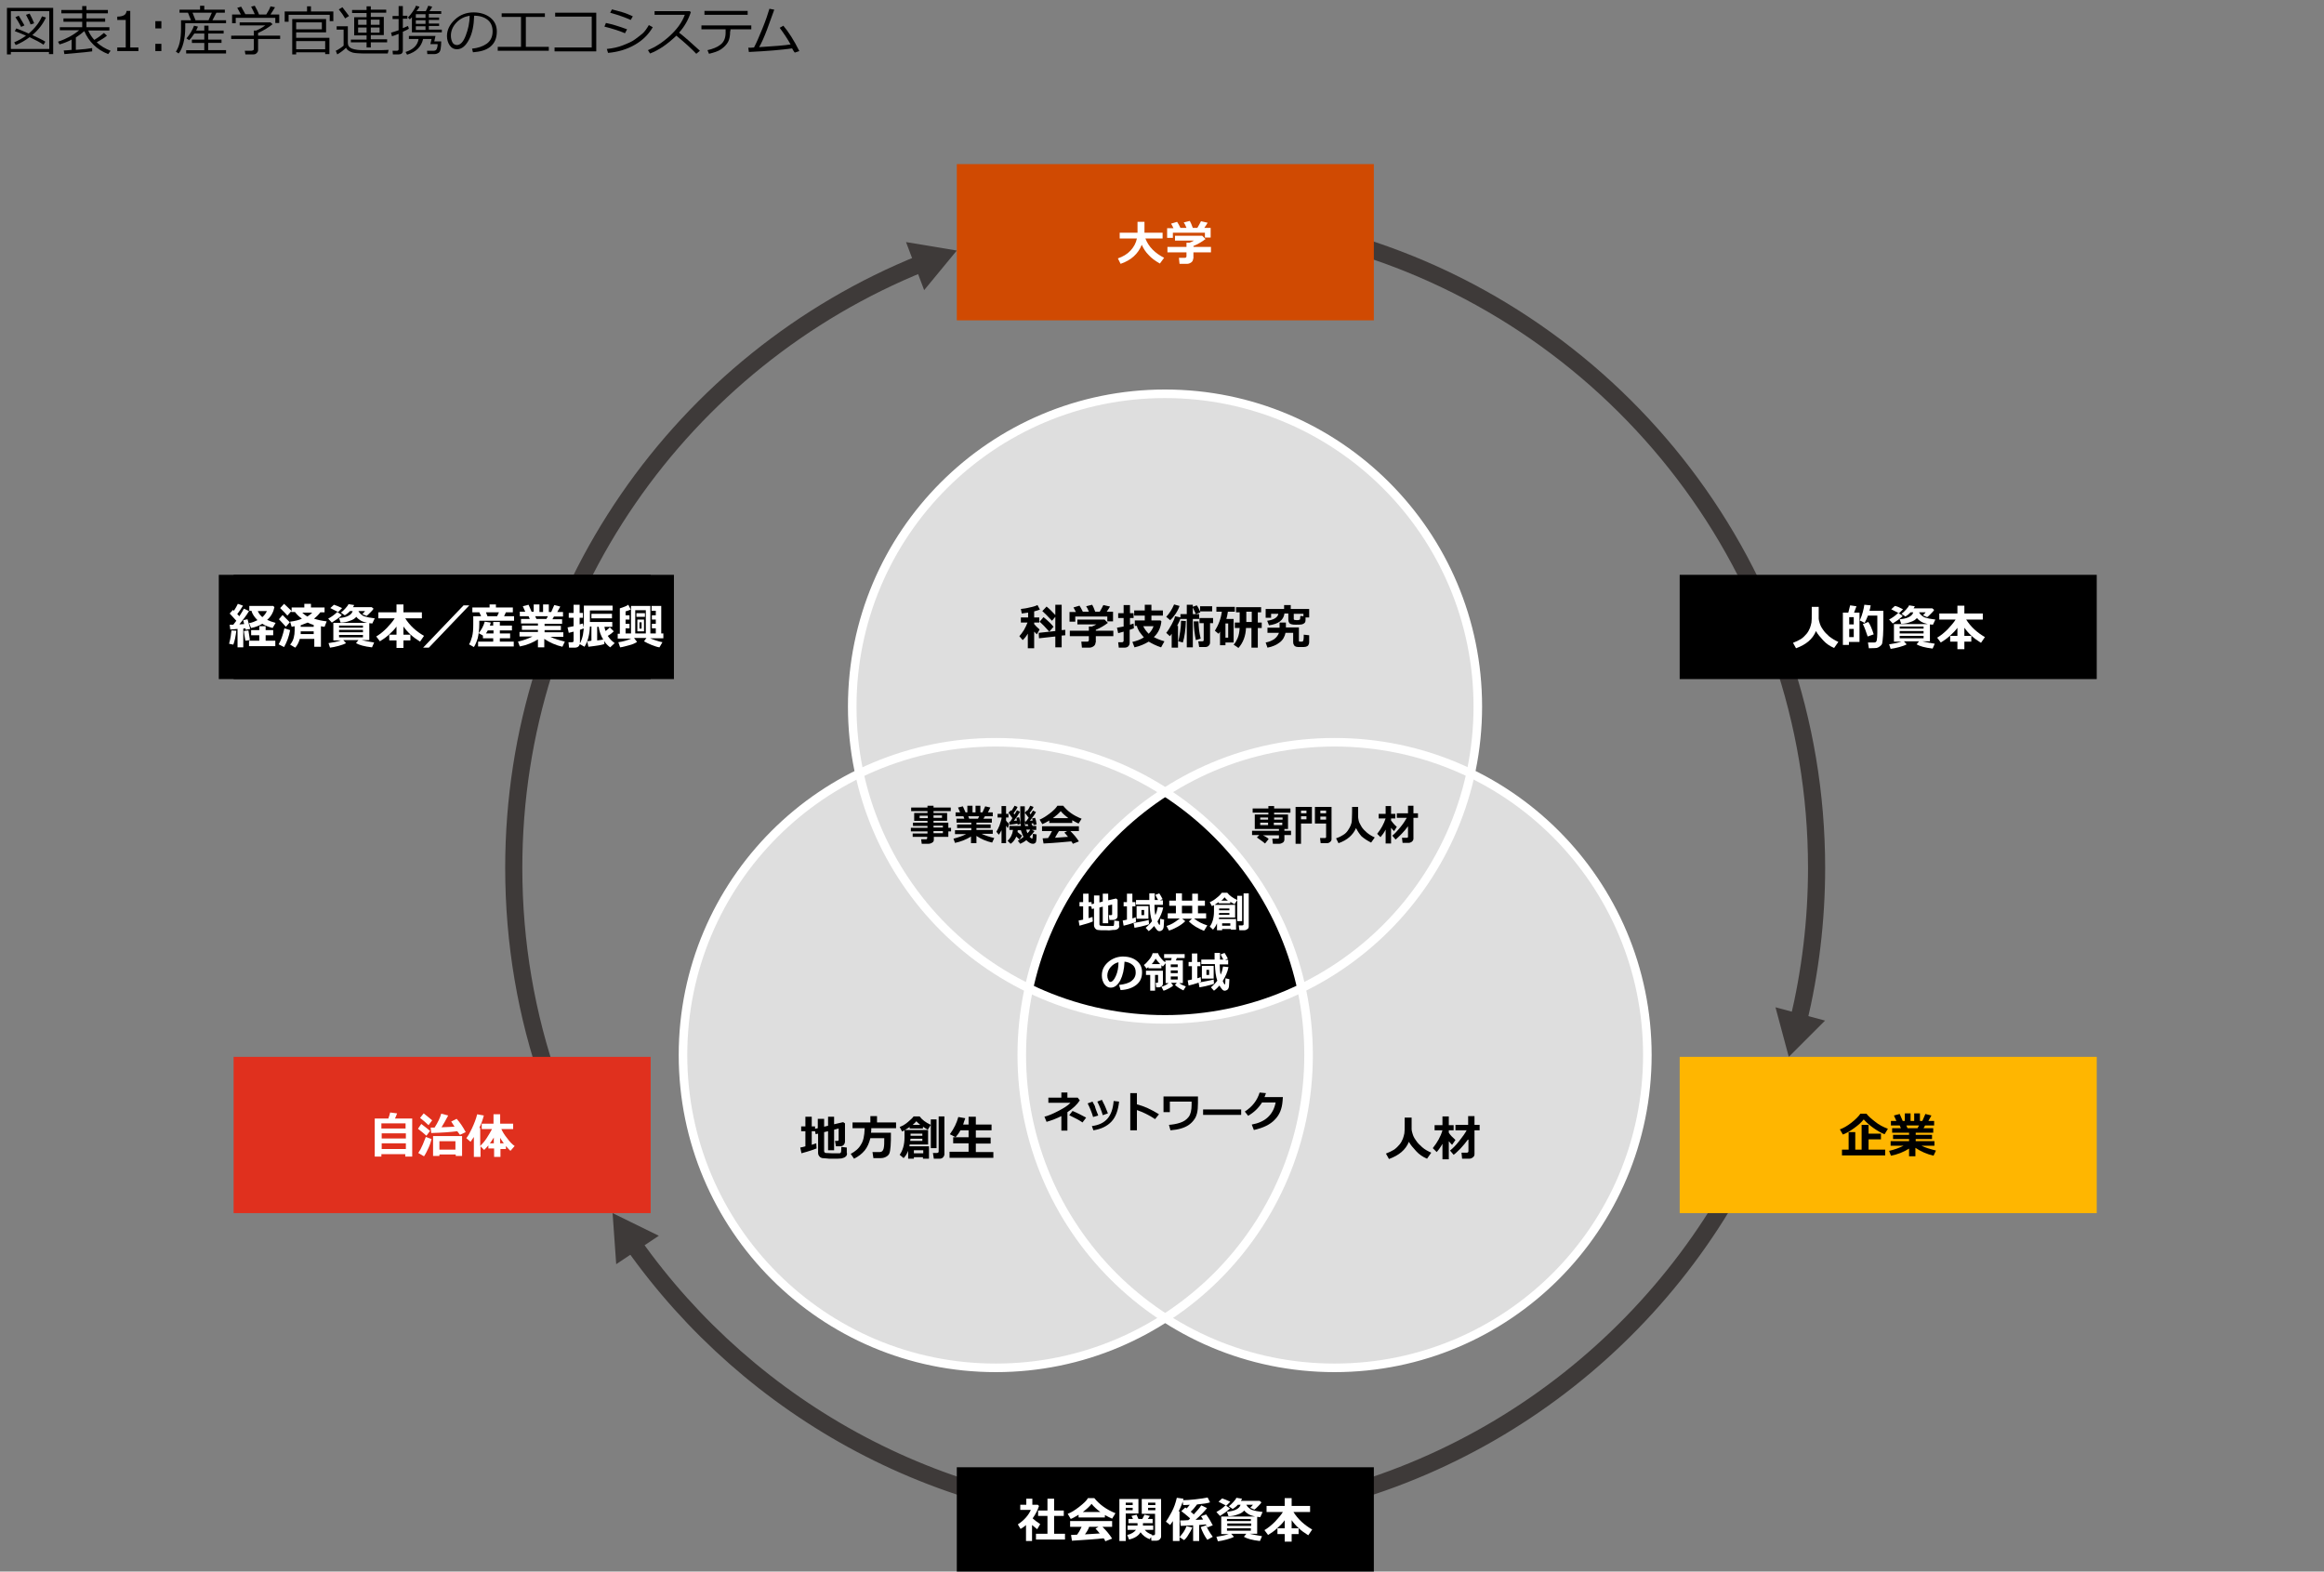 <?xml version="1.0" encoding="utf-8"?>
<!-- Generator: Adobe Illustrator 27.2.0, SVG Export Plug-In . SVG Version: 6.00 Build 0)  -->
<svg version="1.1" xmlns="http://www.w3.org/2000/svg" xmlns:xlink="http://www.w3.org/1999/xlink" x="0px" y="0px"
	 viewBox="0 0 769 520" enable-background="new 0 0 769 520" xml:space="preserve">
<rect x="0" y="0" width="769" height="520" fill="#808080" stroke="none"/>
<g id="下地">
</g>
<g id="レイヤー_4">
</g>
<g id="レイヤー_8">
</g>
<g id="レイヤー_6">
	<g>
		<g>
			<g>
				<path fill="none" stroke="#3E3A39" stroke-width="5.669" stroke-miterlimit="10" d="M305.1,87.1C225.9,119,170,196.5,170,287.2
					c0,24.9,4.2,48.9,12,71.1"/>
				<g>
					<polygon fill="#3E3A39" points="299.8,80.1 316.6,82.9 305.8,96 					"/>
				</g>
			</g>
		</g>
		<g>
			<g>
				<path fill="none" stroke="#3E3A39" stroke-width="5.669" stroke-miterlimit="10" d="M595.1,337.9c3.9-16.3,6-33.3,6-50.7
					c0-98.1-65.5-180.9-155.2-207"/>
				<g>
					<polygon fill="#3E3A39" points="603.9,337.7 591.9,349.7 587.5,333.3 					"/>
				</g>
			</g>
		</g>
		<g>
			<g>
				<path fill="none" stroke="#3E3A39" stroke-width="5.669" stroke-miterlimit="10" d="M209.5,411.6
					c39,55.2,103.3,91.2,176.1,91.2c80.7,0,151-44.3,187.9-109.9"/>
				<g>
					<polygon fill="#3E3A39" points="203.9,418.3 202.7,401.4 218,408.9 					"/>
				</g>
			</g>
		</g>
	</g>
	<rect x="77.3" y="349.7" fill="#E0301E" width="138" height="51.7"/>
	<circle fill="#DEDEDE" cx="329.5" cy="349.1" r="103.5"/>
	<circle fill="#DEDEDE" cx="441.6" cy="349.1" r="103.5"/>
	<circle fill="#DEDEDE" cx="385.5" cy="233.8" r="103.5"/>
	<path d="M340.5,327c13.6,6.6,28.9,10.3,45,10.3c16.1,0,31.4-3.7,45-10.3c-5.9-27.1-22.5-50.2-45-64.8
		C363,276.8,346.4,299.9,340.5,327z"/>
	<g>
		<circle fill="none" stroke="#FFFFFF" stroke-width="2.835" stroke-miterlimit="10" cx="329.5" cy="349.1" r="103.5"/>
		<circle fill="none" stroke="#FFFFFF" stroke-width="2.835" stroke-miterlimit="10" cx="441.6" cy="349.1" r="103.5"/>
		<circle fill="none" stroke="#FFFFFF" stroke-width="2.835" stroke-miterlimit="10" cx="385.5" cy="233.8" r="103.5"/>
	</g>
	<g>
		<rect x="77.3" y="190.2" width="138" height="34.5"/>
	</g>
	<g>
		<rect x="316.6" y="54.3" fill="#D04A02" width="138" height="51.7"/>
	</g>
	<g>
		<rect x="555.8" y="190.2" width="138" height="34.5"/>
	</g>
	<g>
		<rect x="555.8" y="349.7" fill="#FFB600" width="138" height="51.7"/>
	</g>
	<g>
		<rect x="316.6" y="485.5" width="138" height="34.5"/>
	</g>
</g>
<g id="レイヤー_5">
	<rect x="72.4" y="190.2" width="150.6" height="34.5"/>
	<g>
		<rect x="77.3" y="366.9" fill="none" width="138" height="17.2"/>
		<path fill="#FFFFFF" d="M134.2,381.9h-8v0.8H124v-12.6h4.5c0.3-0.8,0.5-1.5,0.6-2l2.3,0.3c-0.2,0.5-0.4,1.1-0.7,1.7h5.7v12.6h-2.3
			V381.9z M134.2,373.4v-1.7h-8v1.7H134.2z M126.3,376.7h8V375h-8V376.7z M126.3,380.2h8v-1.9l-8,0V380.2z"/>
		<path fill="#FFFFFF" d="M142.3,374.2l-1.2,1.6c-0.8-0.7-1.7-1.5-2.8-2.3l1.1-1.6C140.6,372.8,141.6,373.6,142.3,374.2z
			 M142.8,376.9c-0.2,0.8-0.5,1.8-1,2.9c-0.5,1.1-1,2.1-1.5,2.8l-1.9-1.1c0.5-0.7,1-1.6,1.5-2.8c0.5-1.2,0.8-2,1-2.5L142.8,376.9z
			 M143,370.7l-1.2,1.6c-0.8-0.8-1.8-1.6-2.8-2.4l1.2-1.5C141.5,369.4,142.4,370.2,143,370.7z M151.3,374.3
			c-2.2,0.3-5.1,0.5-8.6,0.6l-0.2-1.8c0.4,0,0.8,0,1.3,0c1.1-1.7,1.8-3.2,2.2-4.6l2.3,0.6c-0.8,1.5-1.5,2.8-2.2,3.9
			c1.8-0.1,3.3-0.1,4.3-0.2c-0.4-0.7-0.8-1.2-1.1-1.7l1.8-0.9c1.1,1.2,2.1,2.7,3,4.4l-1.9,0.9L151.3,374.3z M150.7,382h-5.3v0.5
			h-2.1v-6.6h9.6v6.6h-2.1V382z M145.4,380.4h5.3v-2.8h-5.3V380.4z"/>
		<path fill="#FFFFFF" d="M158.9,382.8h-2.1v-6.6c-0.3,0.5-0.7,1-1.1,1.6l-1.4-1.2c0.6-0.7,1.2-1.8,1.9-3.3s1.3-3,1.7-4.6l2.2,0.4
			c-0.4,1.5-0.9,2.9-1.5,4.1h0.3v6c0.7-0.7,1.5-1.6,2.2-2.7s1.3-2.1,1.7-2.9h-3.4v-1.8h3.9v-3.1h2.2v3.1h4.3v1.8h-3.9
			c0.4,0.9,1,1.9,1.9,3c0.8,1.1,1.6,2,2.5,2.6l-1.4,1.6c-0.5-0.5-1-1-1.5-1.6v1h-1.8v2.6h-2.1V380h-1.9v-1c-0.5,0.6-1,1.1-1.4,1.5
			l-1.2-1.2V382.8z M162.1,378.3h1.3v-1.9C163,377.1,162.5,377.7,162.1,378.3z M165.5,378.3h1.2c-0.5-0.6-0.8-1.2-1.2-1.8V378.3z"/>
	</g>
	<g>
		<path d="M16.3,17.2H3.6v0.8H2.3V2.6h15.3v15.3h-1.4V17.2z M3.6,16.2h12.7V3.7H3.6V16.2z M14.4,14.8c-1-0.7-2.5-1.5-4.6-2.5
			c-1.5,1.1-3,2-4.6,2.6L4.7,14c1.4-0.6,2.7-1.3,3.9-2.2c-1.4-0.6-2.6-1.1-3.7-1.5l0.5-0.9c0.9,0.3,2.3,0.9,4.1,1.7
			c2-1.7,3.5-3.6,4.4-5.7l1.3,0.4c-1,2.2-2.5,4.1-4.5,5.8c2.1,1,3.6,1.7,4.3,2.2L14.4,14.8z M7,8.9C6.2,7.4,5.6,6.4,5.1,5.7l1.1-0.5
			c0.3,0.5,1,1.6,1.9,3.2L7,8.9z M10.1,8.1C10,7.6,9.5,6.6,8.6,4.9l1.2-0.4c0.6,1.1,1.1,2.2,1.5,3.2L10.1,8.1z"/>
		<path d="M21.3,17.9l-0.2-1.2c0.6,0,1.5-0.1,2.6-0.2v-3.4c-1.3,0.7-2.6,1.2-4,1.6l-0.5-0.9c2.7-0.9,5.1-2.2,7-3.8h-6.4V9h7.4V7.2
			H21V6.1h6.2V4.4h-6.9V3.3h6.9V2h1.4v1.3h7.1v1.1h-7.1v1.7h6.2v1.1h-6.2V9h7.6v1.1h-7c0.5,1.2,1.2,2.2,2,3.1
			c1.5-0.9,2.5-1.7,3.2-2.3l1,0.9c-0.8,0.7-2,1.4-3.4,2.2c1.3,1.2,2.8,2.1,4.6,2.8l-0.8,1.1c-3.8-1.5-6.4-4.1-7.9-7.6
			c-0.8,0.7-1.7,1.4-2.8,2.1v4.1c2.6-0.2,4.4-0.4,5.4-0.6V17C30.1,17.1,27,17.4,21.3,17.9z"/>
		<path d="M45.8,16.9h-7v-1.2h2.8V6.6h-2.8V5.5c1.1,0,1.8-0.2,2.3-0.5s0.7-0.8,0.8-1.4h1.2v12.1h2.7V16.9z"/>
		<path d="M53.4,9.4h-2V7h2V9.4z M53.4,16.9h-2v-2.4h2V16.9z"/>
		<path d="M61.3,7.6v1.5c0,1.9-0.2,3.6-0.6,5.1s-0.9,2.7-1.6,3.5l-0.9-0.6c1.2-1.8,1.7-4.3,1.7-7.6V6.7h3.3l-1-2.5h-2.8v-1h6.8V1.9
			h1.4v1.3h6.8v1h-2.8l-1.3,2.5h4.5v1H61.3z M61.6,17.7v-1.1h6v-2.4h-4.1v-1.1h4.1v-2h-3.3c-0.6,0.9-1.1,1.6-1.7,2.2l-0.9-0.6
			c1.2-1.4,2-2.8,2.5-4.2l1.3,0.3c-0.2,0.4-0.3,0.8-0.6,1.3h2.7V8.5h1.4v1.6H74v1h-5.1v2h4.4v1.1h-4.4v2.4h5.9v1.1H61.6z M64.7,6.7
			H69l1.1-2.5h-6.4L64.7,6.7z"/>
		<path d="M83.8,18h-2.6L81,16.8h2.2c0.2,0,0.4-0.1,0.6-0.2s0.2-0.3,0.2-0.5v-3.2h-7.5v-1.1H84v-1.7h0.8c0.9-0.4,1.9-0.9,3-1.7h-8.5
			v-1h10.2L90.2,8c-1.2,1-2.8,2-4.8,2.9v0.9h7.3v1.1h-7.3v3.7c0,0.4-0.2,0.7-0.5,1S84.3,18,83.8,18z M79.7,4.8
			c-0.5-1-0.9-1.7-1.2-2.2l1.3-0.4c0.3,0.6,0.8,1.4,1.4,2.5h3.1c-0.2-0.5-0.6-1.3-1.2-2.5l1.2-0.3c0.6,1.1,1.1,2,1.4,2.9h2.4
			c0.7-1.1,1.2-2,1.4-2.7L91,2.4c-0.4,0.7-0.9,1.5-1.5,2.4h2.9v2.8h-1.3V5.9H78v1.8h-1.2V4.8H79.7z"/>
		<path d="M109.1,6.9V4.9H95.5v2.3h-1.3V3.8h7.4V2.1h1.3v1.7h7.4v3.2H109.1z M107.6,17.9v-0.6H98V18h-1.3V6.3h11.2v4.4H98v1.8h11
			v5.4H107.6z M106.5,7.4H98v2.3h8.5V7.4z M107.6,13.6H98v2.7h9.6V13.6z"/>
		<path d="M128.3,17.7l-1.1,0l-3.2,0l-3.8,0c-1,0-1.7-0.1-2.1-0.1s-0.8-0.1-1.4-0.2c-1.2-0.4-1.9-0.9-2.2-1.6
			c-0.8,0.8-1.7,1.5-2.9,2.2l-0.5-1.2c0.3-0.1,0.8-0.4,1.4-0.8s1-0.7,1.2-0.9V9.8h-2.3V8.7h3.7v5.5c0,0.4,0.1,0.8,0.3,1.1
			s0.6,0.6,1.1,0.8s1.1,0.3,1.8,0.4s2.2,0.1,4.5,0.1c2.8,0,4.8,0,5.8-0.1L128.3,17.7z M114.2,6.1c-0.5-0.9-1.2-1.9-2.1-3l1.2-0.7
			c0.5,0.6,1.2,1.6,2.2,2.9L114.2,6.1z M116.1,14.1v-1h5.2v-1.4h-4.1v-6h4.1V4.3h-4.8v-1h4.8V2.1h1.4v1.1h5.1v1h-5.1v1.4h4.3v6h-4.3
			v1.4h5.4v1h-5.4v1.7h-1.4v-1.7H116.1z M118.5,8.2h2.8V6.5h-2.8V8.2z M121.3,9.1h-2.8v1.7h2.8V9.1z M122.7,8.2h2.9V6.5h-2.9V8.2z
			 M125.6,9.1h-2.9v1.7h2.9V9.1z"/>
		<path d="M131.9,18H130l-0.1-1.2h1.4c0.4,0,0.6-0.2,0.6-0.5v-5.1c-0.9,0.4-1.6,0.6-2.2,0.8l-0.3-1.2c0.5-0.1,1.3-0.4,2.5-0.8V6.3
			h-2v-1h2V2h1.4v3.2h1.5v1h-1.5v3.1c0.8-0.3,1.4-0.6,1.7-0.7l0.3,0.9c-0.3,0.2-1,0.6-2,1v6.2C133.3,17.6,132.8,18,131.9,18z
			 M134.7,18.1l-0.5-0.9c2.5-0.8,4-2.2,4.3-4.3h-3.2v-1h8.8l-0.4,1.8h2.3c0,1-0.1,1.8-0.2,2.5s-0.4,1.1-0.7,1.3s-0.8,0.4-1.3,0.4
			s-1.4,0-2.4,0l-0.1-1.1h2.2c0.3,0,0.6-0.1,0.8-0.3s0.3-0.5,0.4-0.9s0.1-0.7,0.1-1h-2.4l0.4-1.7h-2.8
			C139.4,15.5,137.7,17.2,134.7,18.1z M136.3,10.8V5.7c-0.2,0.3-0.5,0.5-0.7,0.7L135,5.8c0.6-0.6,1.1-1.3,1.6-2s0.9-1.4,1-1.9
			l1.2,0.3c-0.2,0.5-0.6,1-1,1.5h3.1c0.4-0.8,0.6-1.3,0.8-1.8l1.3,0.3c-0.1,0.3-0.4,0.8-0.9,1.5h3.9v0.9h-4.1v1.2h3.4v0.8h-3.4v1.2
			h3.4v0.8h-3.4v1.2h4.3v0.9H136.3z M137.6,4.7v1.2h3.2V4.7H137.6z M137.6,6.7v1.2h3.2V6.7H137.6z M137.6,8.7v1.2h3.2V8.7H137.6z"/>
		<path d="M156.5,17.3l-0.3-1.2c1.9-0.2,3.5-0.7,4.8-1.6s2-2.3,2-4.1c0-1.6-0.5-2.9-1.6-3.8s-2.6-1.4-4.5-1.4
			c-0.1,3.2-0.6,5.8-1.7,7.9s-2.4,3.2-4,3.2c-1,0-1.8-0.4-2.4-1.3s-0.9-1.9-0.9-3.1c0-2,0.9-3.8,2.6-5.4s3.8-2.4,6.2-2.4
			c2.2,0,4.1,0.6,5.5,1.7s2.2,2.6,2.2,4.6c0,2.2-0.7,3.9-2.2,5.1S158.8,17.1,156.5,17.3z M155.4,5.2c-1.7,0.3-3.2,1-4.4,2.3
			s-1.8,2.7-1.8,4.3c0,0.9,0.2,1.6,0.5,2.2s0.9,0.9,1.5,0.9c1.1,0,2.1-1,2.9-3.1S155.4,7.6,155.4,5.2z"/>
		<path d="M181.6,16.8h-16.9v-1.3h7.7V5.6H166V4.4h14.3v1.2h-6.3v9.9h7.6V16.8z"/>
		<path d="M197.3,17h-13.8v-1.3h12.3V5.5h-12.1V4.2h13.6V17z"/>
		<path d="M207.5,9.7l-0.7,1.3c-1.8-0.8-4.1-1.5-6.8-2.2l0.5-1.2C202.5,8,204.8,8.7,207.5,9.7z M216,9c-1.4,2.4-3.3,4.3-5.9,5.8
			s-5.5,2.4-8.9,2.7l-0.4-1.3c2-0.2,3.8-0.6,5.3-1.2s2.8-1.1,3.9-1.9s1.9-1.4,2.6-2s1.4-1.6,2.1-2.8L216,9z M209.4,5.4l-0.7,1.2
			c-1.5-0.7-3.7-1.5-6.8-2.4l0.6-1.1c0.8,0.2,1.9,0.5,3.3,0.9S208.3,4.9,209.4,5.4z"/>
		<path d="M231.6,16.8l-1.2,1c-1.6-1.7-3.8-3.7-6.6-6c-2.9,2.8-5.8,4.8-8.7,5.9l-0.7-1.1c2.4-1,4.8-2.5,7.2-4.7s4.1-4.5,5-7h-10V3.7
			h11.6l0.4,0.3c-0.8,2.5-2.1,4.8-3.9,6.8C226.5,12.2,228.8,14.2,231.6,16.8z"/>
		<path d="M241.6,10.3c0,1.5-0.2,2.7-0.7,3.6s-1.3,1.7-2.3,2.4s-2.4,1.1-4,1.5l-0.5-1.2c1.8-0.4,3.3-1,4.4-1.9s1.6-2.2,1.6-3.9V9.7
			h-8V8.4h16.5v1.3h-6.9V10.3z M247.4,4.9h-14.3V3.6h14.3V4.9z"/>
		<path d="M262.1,16c-3.3,0.5-8.1,0.9-14.3,1.2l-0.2-1.4c0.5,0,1.2,0,1.9-0.1c0.8-1.5,1.7-3.6,2.8-6.3s1.8-4.8,2.3-6.5l1.6,0.3
			c-0.7,2-1.5,4.2-2.4,6.6s-1.8,4.4-2.6,5.8c5.1-0.3,8.6-0.6,10.4-0.9c-1-1.8-2.2-3.6-3.6-5.5l1.2-0.7c1.7,2,3.5,4.8,5.3,8.4
			l-1.5,0.5C262.6,17,262.4,16.5,262.1,16z"/>
	</g>
	<g>
		<rect x="331.6" y="199.3" fill="none" width="107.8" height="17.2"/>
		<path d="M340.2,209.5c-0.6,1-1.2,1.8-1.8,2.3l-1.1-1.3c0.4-0.4,0.9-1.1,1.5-2c0.5-0.9,0.9-1.7,1.2-2.5h-2.2v-1.7h2.4v-1.6
			c-0.9,0.1-1.5,0.2-2.1,0.3l-0.3-1.5c0.8-0.1,1.8-0.2,2.9-0.5c1.1-0.2,2-0.5,2.6-0.8l0.8,1.5c-0.5,0.2-1.1,0.4-1.9,0.6v2h1.7v1.7
			h-1.7v0.5c0.4,0.5,1,1.1,1.8,1.8l-0.9,1.6c-0.3-0.3-0.6-0.6-0.9-0.9v5.5h-2.1V209.5z M352.5,210.2l-1.2,0.1v3.9h-2.1v-3.6
			l-5.4,0.6l-0.1-1.8l5.5-0.6v-4.7l-1.1,1.3c-1.6-1.7-2.7-2.8-3.2-3.2l1.4-1.5c0.9,0.7,1.8,1.6,2.9,2.8v-3.4h2.1v8.4l1.2-0.1
			L352.5,210.2z M348.6,207.4l-1.4,1.6c-1.3-1.5-2.4-2.6-3.2-3.3l1.3-1.5C346.9,205.5,348,206.6,348.6,207.4z"/>
		<path d="M357.2,200.4c0.3,0.5,0.7,1.1,1.1,2h2c-0.3-0.8-0.6-1.4-0.9-1.8l2-0.5c0.3,0.5,0.6,1.2,1,2.3h1.5c0.5-0.8,0.9-1.6,1.2-2.2
			l2.2,0.5c-0.2,0.4-0.6,1-1.1,1.7h2.1v3.2h-1.9v-1.6h-10.6v1.7h-1.9v-3.2h2.1c-0.3-0.6-0.6-1.2-0.8-1.5L357.2,200.4z M362.5,212.6
			c0,0.5-0.2,0.9-0.6,1.2c-0.4,0.3-0.9,0.5-1.4,0.5H358l-0.2-2h2c0.1,0,0.2,0,0.3-0.1c0.1-0.1,0.2-0.2,0.2-0.3v-1.4H354v-1.8h6.3
			v-1.4h1c0.5-0.2,1-0.4,1.5-0.7h-6.3V205h9l1.1,1.1c-1.2,0.9-2.5,1.7-4,2.3v0.3h5.8v1.8h-5.8V212.6z"/>
		<path d="M375.2,207.9c-0.3,0.1-0.8,0.3-1.4,0.5v4.3c0,0.5-0.2,0.9-0.5,1.2c-0.3,0.3-0.8,0.4-1.3,0.4h-1.8l-0.2-1.8h1.3
			c0.3,0,0.5-0.2,0.5-0.5v-3c-0.8,0.2-1.3,0.4-1.8,0.5l-0.4-1.8c0.4-0.1,1.2-0.2,2.2-0.4v-2.8h-1.8v-1.6h1.8v-2.7h2.1v2.7h1.2v1.6
			h-1.2v2.2c0.5-0.1,0.9-0.3,1.2-0.4L375.2,207.9z M384.3,205.6c-0.1,0.9-0.3,1.8-0.7,2.7c-0.4,0.9-1,1.8-1.8,2.5
			c0.9,0.5,2.1,1,3.5,1.4l-1.1,2c-1.8-0.6-3.1-1.3-4.1-1.9c-1.3,0.8-2.9,1.5-4.7,1.9l-0.7-1.8c1.4-0.3,2.7-0.8,3.8-1.5
			c-0.5-0.6-1-1.2-1.5-1.9c-0.4-0.7-0.7-1.3-0.8-1.9h-0.7v-1.8l3.3,0v-1.6h-3.5v-1.7h3.5v-1.9h2.2v1.9h3.8v1.7H381v1.6l3,0
			L384.3,205.6z M380.1,209.7c0.8-0.8,1.3-1.6,1.6-2.5l-3.4,0C378.7,208.1,379.3,208.9,380.1,209.7z"/>
		<path d="M389.7,214.3h-2v-4.6c-0.2,0.3-0.4,0.6-0.6,0.8l-1.2-1.1c0.6-0.7,1.2-1.7,1.8-2.8c0.6-1.1,1-2,1.1-2.7l1.9,0.4
			c-0.2,0.8-0.6,1.7-1.2,2.8h0.3V214.3z M390.3,200.5c-0.3,0.9-0.7,1.7-1.3,2.6c-0.6,0.9-1.2,1.6-1.8,2.1l-1.3-1.1
			c1-1.1,1.9-2.4,2.6-4.1L390.3,200.5z M392.4,205.5c-0.1,2.8-0.4,5.2-1,7.1l-1.5-0.4c0.2-0.8,0.4-1.9,0.6-3.2
			c0.2-1.3,0.3-2.5,0.3-3.6L392.4,205.5z M394.7,214.2h-2v-9.4h-2.1v-1.6h2.1v-3.1h2v3.1h2.1v1.6h-2.1V214.2z M397.2,202.6l-1.5,0.6
			c-0.3-0.6-0.6-1.4-1.1-2.4l1.4-0.5C396.4,200.8,396.8,201.6,397.2,202.6z M397.3,211.3l-1.6,0.5c-0.4-2-0.7-4.1-0.7-6.2l1.6,0
			C396.6,207.4,396.8,209.3,397.3,211.3z M400.4,212.6c0,0.5-0.2,0.8-0.5,1.1c-0.3,0.3-0.7,0.4-1.2,0.4h-1.9l-0.3-1.9h1.3
			c0.3,0,0.5-0.1,0.5-0.4v-5.6h-1.4v-1.7h4.5v1.7h-1V212.6z M401.1,202.3h-4v-1.7h4V202.3z"/>
		<path d="M408.2,212.6h-2.7v0.9h-1.8V209c-0.2,0.3-0.3,0.5-0.5,0.7l-1.2-1c1.2-1.9,2-4,2.3-6.3h-1.8v-1.6h6.1v1.6h-2.3
			c-0.1,0.9-0.3,1.7-0.5,2.4h2.4V212.6z M406.4,211v-4.7h-0.9v4.7H406.4z M412.3,207.7c-0.1,2.8-1,5-2.5,6.7l-1.6-1.1
			c0.5-0.5,0.9-1.2,1.3-2.1c0.4-0.9,0.6-2,0.7-3.4h-1.6v-1.8h1.6v-3.4h-1.2v-1.7h8.3v1.7h-1.1v3.4h1.3v1.8h-1.3v6.5h-2.1v-6.5H412.3
			z M412.4,202.4v3.4h1.8v-3.4H412.4z"/>
		<path d="M425.4,209.3c-0.3,1.4-0.9,2.5-2,3.3c-1,0.8-2.4,1.4-4,1.7l-0.6-1.7c1.1-0.2,2-0.6,2.8-1.1c0.8-0.6,1.3-1.3,1.6-2.1h-3.8
			v-1.7h4V206h2.1v1.6h4.3v4.4c0,0.2,0.1,0.3,0.3,0.3h0.8c0.2,0,0.3-0.2,0.4-0.5c0.1-0.4,0.1-1,0.1-1.8l1.8,0.2v2.3
			c0,0.4-0.1,0.7-0.3,1c-0.2,0.3-0.5,0.4-0.8,0.5c-0.3,0.1-0.9,0.1-1.7,0.1c-0.7,0-1.2,0-1.5-0.1c-0.3-0.1-0.5-0.2-0.7-0.5
			s-0.3-0.6-0.3-1v-3.1H425.4z M425,203.1c-0.3,2.1-2,3.4-5.1,3.8l-0.6-1.5c2.2-0.3,3.5-1.1,3.7-2.3h-2.4v1.3h-1.8v-2.9h6.1v-1.3
			h2.2v1.3h6.1v2.8H432v0.9c0,0.4-0.1,0.7-0.3,0.9c-0.2,0.2-0.5,0.4-0.9,0.5c-0.4,0.1-1.1,0.1-2,0.1c-0.5,0-0.9,0-1.3-0.1
			c-0.4-0.1-0.7-0.2-0.9-0.5c-0.2-0.3-0.3-0.6-0.3-1.1v-2H425z M431.3,203.9v-0.8h-3.2v1.7c0,0.2,0.1,0.3,0.2,0.3
			c0.2,0,0.4,0.1,0.7,0.1c0.4,0,0.7,0,0.8-0.1c0.2,0,0.3-0.1,0.3-0.1c0.1-0.1,0.1-0.1,0.1-0.2c0-0.1,0-0.4,0.1-1L431.3,203.9z"/>
	</g>
	<g>
		<rect x="286.4" y="265.1" fill="none" width="86.2" height="17.2"/>
		<path d="M313.9,276.9h-4.9v1c0,0.4-0.2,0.7-0.5,0.9c-0.3,0.2-0.8,0.4-1.3,0.4H305l-0.2-1.5h1.6c0.1,0,0.2,0,0.3-0.1
			c0.1-0.1,0.1-0.2,0.1-0.3v-0.4H302v-1.1h4.9v-0.7h-5.5v-1.2h5.5v-0.6h-4.8v-1.1h4.8v-0.6h-4.4V269h4.4v-0.6h-5.4v-1.2h5.4v-0.6h2
			v0.6h5.7v1.2h-5.7v0.6h4.5v2.6h-4.5v0.6h4.9v1.7h0.9v1.2h-0.9V276.9z M307,269.9h-2.7v0.8h2.7V269.9z M311.7,270.6v-0.8h-2.8v0.8
			H311.7z M312,273.8v-0.6h-3.1v0.6H312z M308.9,275.7h3.1v-0.7h-3.1V275.7z"/>
		<path d="M321.3,276.8c-1.6,1-3.4,1.7-5.3,2.1l-0.5-1.4c1.6-0.4,3-0.9,4.2-1.5h-3.7v-1.3h5.4V274h-4.7v-1.2h4.7v-0.6h-4.9v-1.3h2.6
			l-0.3-0.8h-2.6v-1.3h1.5l-0.7-1.6l1.6-0.4l0.9,2h0.6v-2.2h1.7v2.2h1v-2.2h1.6v2.2h0.7l0.9-2l1.7,0.4l-0.8,1.6h1.6v1.3h-2.6
			l-0.5,0.8h2.8v1.3h-5.1v0.6h4.7v1.2h-4.7v0.6h5.4v1.3h-3.7c1.1,0.5,2.5,1,4.2,1.4l-0.7,1.5c-1.9-0.4-3.7-1.2-5.2-2.2v2.4h-1.8
			V276.8z M320.4,270.1l0.3,0.8h2.9l0.4-0.8H320.4z"/>
		<path d="M331.4,274.7c-0.3,0.5-0.5,1-0.9,1.5l-0.8-1c0.3-0.5,0.7-1.2,1-2s0.5-1.6,0.7-2.3v-0.4h-1.3v-1.2h1.3v-2.6h1.5v2.6h0.8
			v1.2h-0.8v1c0.3,0.5,0.7,0.8,1,1.1l-0.4,1.4c-0.1-0.1-0.4-0.4-0.6-0.8l0,5.8h-1.5V274.7z M336.8,274.5c0,0.3-0.1,0.5-0.1,0.8
			c0.6,0.5,1,0.9,1.5,1.2l-0.8,1.3c-0.4-0.3-0.8-0.7-1.1-1c-0.5,1.1-1.1,1.9-1.9,2.4l-1-1c1-0.9,1.6-2.1,1.8-3.6H334v-1.3h3.8
			c-0.1-0.9-0.2-2.1-0.2-3.6c0-0.3,0-0.5,0-0.8v-2.1h1.5l0,4.6c0,0.6,0,1.2,0.1,1.9h1.1l-0.3-0.6l-0.7,0.1l-0.2-1l0.4,0
			c0.3-0.4,0.6-0.8,0.9-1.2c-0.2-0.3-0.7-0.9-1.3-1.7l0.8-0.8l0.1,0.1c0.4-0.6,0.7-1.1,0.9-1.6l1.1,0.4c-0.2,0.5-0.6,1.2-1.3,2
			c0.1,0.1,0.2,0.2,0.3,0.5c0.3-0.5,0.6-1,0.8-1.3l1,0.5c-0.4,0.8-1.1,1.7-2,2.9c0.2,0,0.5-0.1,0.9-0.1c-0.1-0.3-0.1-0.6-0.2-0.7
			l1-0.2c0.3,0.7,0.4,1.4,0.5,2.2l-1,0.2c0-0.1-0.1-0.3-0.1-0.6c-0.2,0-0.4,0.1-0.6,0.1l0.4,0.8h1.2v1.3l-1.5,0l0.9,0.4
			c-0.4,0.6-1,1.3-1.6,1.9c0.4,0.4,0.7,0.6,0.8,0.6c0.1,0,0.1,0,0.1-0.1c0-0.1,0.1-0.2,0.1-0.5c0-0.3,0.1-0.6,0.1-1l1.2,0.2
			c0,1.5-0.1,2.4-0.3,2.7c-0.2,0.2-0.5,0.4-0.9,0.4c-0.7,0-1.4-0.4-2.2-1.2c-0.6,0.5-1.3,0.9-2,1.2l-0.8-1c0.7-0.4,1.3-0.8,1.9-1.3
			c-0.4-0.6-0.6-1.4-0.9-2.2H336.8z M336.7,272.5c-0.6,0.1-1.5,0.3-2.6,0.4l-0.2-1l0.3,0c0.3-0.3,0.5-0.7,0.8-1.2
			c-0.3-0.4-0.7-1-1.3-1.8l0.8-0.8c0,0.1,0.1,0.1,0.2,0.2c0.4-0.7,0.8-1.2,1-1.7l1,0.4c-0.2,0.6-0.7,1.3-1.3,2.1
			c0.1,0.2,0.2,0.3,0.3,0.4c0.4-0.6,0.6-1,0.8-1.4l1,0.5c-0.4,0.8-1.1,1.8-2,3c0.3,0,0.7-0.1,1-0.1c-0.1-0.3-0.1-0.6-0.2-0.9
			l0.9-0.2c0.3,0.9,0.4,1.6,0.5,2.2l-1,0.3C336.7,272.9,336.7,272.7,336.7,272.5z M340,275.7c0.4-0.4,0.7-0.8,0.9-1.2h-1.3
			C339.7,275,339.8,275.4,340,275.7z"/>
		<path d="M354.8,272.3h-7.6v-0.8c-0.8,0.5-1.6,0.9-2.3,1.2l-0.9-1.5c1-0.4,2.1-1.1,3.3-2s2.1-1.8,2.6-2.6h1.9
			c1.5,1.9,3.5,3.3,6.1,4.3l-1,1.6c-0.6-0.3-1.3-0.6-2.1-1.1V272.3z M354.5,278.4c-2.2,0.2-5.2,0.5-9.2,0.7l-0.3-1.7l1.8-0.1
			c0.5-0.7,0.9-1.5,1.3-2.3h-3.3v-1.6H357v1.6h-2.8c1.2,1.2,2.1,2.3,2.8,3.4l-2,0.8C354.9,278.9,354.7,278.7,354.5,278.4z
			 M348.4,270.7h5.1c-1-0.8-1.9-1.5-2.5-2.3C350.3,269.2,349.5,269.9,348.4,270.7z M349.1,277.2c1.8-0.1,3.2-0.2,4.3-0.3
			c-0.4-0.5-0.8-1-1.2-1.4l0.9-0.5h-2.7C349.9,275.7,349.5,276.5,349.1,277.2z"/>
	</g>
	<g>
		<rect x="342.4" y="295.2" fill="none" width="86.2" height="34.5"/>
		<path fill="#FFFFFF" d="M370.4,306.3c0,0.3-0.1,0.5-0.2,0.7s-0.3,0.4-0.6,0.5c-0.2,0.1-0.5,0.2-0.8,0.2s-0.7,0-1.3,0.1
			s-1.1,0-1.6,0c-0.5,0-1,0-1.6,0c-0.5,0-0.9-0.1-1.1-0.1c-0.2,0-0.4-0.1-0.6-0.3c-0.2-0.1-0.3-0.3-0.4-0.5s-0.2-0.4-0.2-0.7v-5.6
			l-0.7,0.2l-0.2-0.9h-0.9v3.9c0.5-0.1,0.9-0.3,1.3-0.4l0.1,1.5c-0.6,0.3-2.1,0.8-4.4,1.4l-0.3-1.7c0.5-0.1,1-0.2,1.5-0.3v-4.4h-1.2
			v-1.4h1.2v-2.8h1.8v2.8h1v0.7l0.8-0.2v-2.7h1.8v2.3l1.1-0.3v-2.6h1.8v2.2l2.6-0.6l0.5,0.4v5.3c0,0.4-0.1,0.8-0.4,1
			c-0.3,0.3-0.7,0.4-1.2,0.4h-1.1l-0.2-1.6h0.7c0.3,0,0.4-0.1,0.4-0.3v-3.2l-1.3,0.3v5.9h-1.8v-5.5l-1.1,0.3v5.5
			c0,0.3,0.1,0.4,0.4,0.5c0.6,0,1.2,0.1,1.8,0.1c0.4,0,0.8,0,1.3,0l0.9,0c0.1,0,0.2,0,0.3-0.1c0.1-0.1,0.1-0.1,0.1-0.3
			c0-0.1,0.1-0.6,0.1-1.4l1.6,0.2V306.3z"/>
		<path fill="#FFFFFF" d="M375.9,305c-0.6,0.3-2,0.8-4.1,1.3l-0.3-1.7c0.5-0.1,0.9-0.2,1.4-0.3v-4.4h-1.1v-1.4h1.1v-2.8h1.8v2.8h1
			v1.4h-1v4c0.5-0.1,0.8-0.3,1.1-0.4L375.9,305z M380.2,305.8c-0.4,0.2-1.1,0.4-2,0.6c-1,0.3-1.9,0.4-2.8,0.6l-0.3-1.6
			c0.8-0.1,1.7-0.3,2.8-0.5c1.1-0.2,1.8-0.4,2.2-0.5L380.2,305.8z M384.9,300.3c-0.3,1.6-1,3.1-1.9,4.6c0.3,0.6,0.4,0.9,0.5,1
			s0.1,0.1,0.2,0.1c0.1,0,0.1,0,0.1-0.1c0-0.1,0.1-0.7,0.1-1.9l1.3,0.3c-0.1,1.5-0.1,2.4-0.2,2.7s-0.2,0.6-0.5,0.8s-0.5,0.3-0.8,0.3
			c-0.2,0-0.3,0-0.5-0.1s-0.4-0.3-0.6-0.6s-0.5-0.6-0.7-1c-0.5,0.6-1.1,1.2-1.8,1.7l-1-1.1c0.8-0.7,1.5-1.4,2.1-2.2
			c-0.5-1.4-0.7-3.2-0.8-5.5h-4.5v-1.5h4.4l0-2.2h1.8v2.2h1.1c-0.3-0.5-0.6-1.1-0.9-1.7l1.3-0.5c0.3,0.4,0.6,1,1.1,1.9l-0.9,0.4h1
			v1.5h-2.8c0,1.3,0.1,2.5,0.3,3.4c0.4-0.8,0.6-1.7,0.8-2.7L384.9,300.3z M380,304h-3.9v-4.2h3.9V304z M378.6,302.8v-1.7h-0.9v1.7
			H378.6z"/>
		<path fill="#FFFFFF" d="M392.2,304.8c-0.6,0.6-1.5,1.3-2.6,1.9s-2,1-2.8,1.2l-0.8-1.5c0.9-0.3,1.6-0.6,2.1-0.9
			c0.5-0.3,1.3-0.8,2.3-1.6h-4v-1.7h2.7v-2.5h-2.2v-1.7h2.2v-2.4h2v2.4h3.4v-2.3h1.9v2.3h2.3v1.7h-2.3v2.5h2.7v1.7h-4
			c1.3,1.1,2.8,1.8,4.4,2.3l-1.1,1.8c-2-0.8-3.7-1.8-5-3.1l1-0.9h-3.2L392.2,304.8z M391.1,302.2h3.4v-2.5h-3.4V302.2z"/>
		<path fill="#FFFFFF" d="M407.1,307.4h-2.7v0.4h-1.7v-2.3c-0.3,0.8-0.8,1.5-1.3,2.1l-1.1-1c0.9-1.2,1.4-2.9,1.4-5v-2.1
			c-0.2,0.1-0.5,0.2-0.7,0.3l-0.7-1.3c0.8-0.3,1.6-0.8,2.4-1.5c0.8-0.6,1.3-1.2,1.6-1.6c0.6,0,1,0,1.3,0s0.4,0,0.5,0
			c0.7,0.9,1.8,1.7,3.3,2.4l-0.9,1.4c-0.5-0.3-0.9-0.5-1.4-0.8v0.5h-3.8v-0.4c-0.5,0.3-1,0.6-1.4,0.9h6.8v4.2h-5.3
			c0,0.2-0.1,0.4-0.1,0.5h5.7v3.5h-1.7V307.4z M403.3,302.7h3.5v-0.6h-3.4C403.4,302.3,403.4,302.5,403.3,302.7z M406.8,301.2v-0.6
			h-3.4v0.6H406.8z M404.1,298h2.2c-0.4-0.3-0.8-0.7-1.1-1.1C404.9,297.3,404.6,297.7,404.1,298z M404.4,306.3h2.7v-0.8h-2.7V306.3z
			 M411,304.8h-1.6v-8.4h1.6V304.8z M413.2,306.5c0,0.4-0.1,0.7-0.4,0.9s-0.6,0.4-1,0.4h-1.7l-0.2-1.6h1.1c0.3,0,0.5-0.1,0.5-0.4
			v-10.2h1.7V306.5z"/>
		<path fill="#FFFFFF" d="M370.8,327.6l-0.5-1.7c1.8-0.2,3.2-0.6,4.1-1.3s1.4-1.6,1.4-2.8c0-1.1-0.3-1.9-1-2.5
			c-0.7-0.6-1.6-1-2.7-1.1c-0.1,2.6-0.6,4.6-1.4,6.2c-0.9,1.6-1.9,2.4-3.2,2.4c-0.8,0-1.5-0.4-2.1-1.2c-0.5-0.8-0.8-1.7-0.8-2.7
			v-0.2c0-1.6,0.6-3,1.9-4.2c1.3-1.2,2.9-1.9,4.8-2h0.3c1.8,0,3.4,0.5,4.5,1.4c1.2,0.9,1.8,2.2,1.8,3.8c0,1.8-0.6,3.1-1.8,4.1
			S373.1,327.5,370.8,327.6z M370.1,318.4c-1,0.2-1.9,0.8-2.6,1.6s-1.1,1.8-1.1,2.8c0,0.5,0.1,1,0.3,1.4s0.4,0.7,0.7,0.7
			c0.6,0,1.2-0.6,1.8-1.9S370.1,320.2,370.1,318.4z"/>
		<path fill="#FFFFFF" d="M388.2,326.1c-0.4,0.4-0.9,0.7-1.5,1s-1.2,0.6-1.7,0.7l-0.7-1.3c0.8-0.2,1.6-0.6,2.4-1.2h-1v-6.6l-0.9,1.1
			c-0.2-0.2-0.4-0.3-0.5-0.4v1H380V320c-0.2,0.1-0.4,0.3-0.6,0.5l-0.9-1.2c0.6-0.4,1.1-1,1.7-1.7s1-1.4,1.2-2.2h1.8
			c0.2,0.6,0.5,1.1,1,1.7c0.5,0.6,0.9,1,1.4,1.3v-0.6h1.9l0.2-0.8h-2.5v-1.3h6.8v1.3h-2.6l-0.3,0.8h2.3v7.5h-1.2
			c0.7,0.5,1.4,0.8,2.2,1.1l-0.8,1.3c-0.4-0.2-0.9-0.4-1.5-0.8c-0.6-0.4-1-0.7-1.3-1l0.6-0.7h-1.9L388.2,326.1z M382.3,327.8h-1.7
			v-5.2h-1.4v-1.4h5.6v4.2c0,0.4-0.1,0.7-0.4,0.9s-0.6,0.4-0.9,0.4h-0.9l-0.2-1.5h0.5c0.2,0,0.3-0.1,0.3-0.3v-2.3h-1V327.8z
			 M381.1,319h2.8c-0.6-0.6-1.1-1.2-1.5-1.8C382,317.9,381.6,318.5,381.1,319z M389.7,320v-0.9h-2.3v0.9H389.7z M387.4,322h2.3v-0.9
			h-2.3V322z M389.7,323.1h-2.3v1h2.3V323.1z"/>
		<path fill="#FFFFFF" d="M397.4,324.8c-0.6,0.3-2,0.8-4.1,1.3l-0.3-1.7c0.5-0.1,0.9-0.2,1.4-0.3v-4.4h-1.1v-1.4h1.1v-2.8h1.8v2.8h1
			v1.4h-1v4c0.5-0.1,0.8-0.3,1.1-0.4L397.4,324.8z M401.7,325.5c-0.4,0.2-1.1,0.4-2,0.6c-1,0.3-1.9,0.4-2.8,0.6l-0.3-1.6
			c0.8-0.1,1.7-0.3,2.8-0.5c1.1-0.2,1.8-0.4,2.2-0.5L401.7,325.5z M406.5,320c-0.3,1.6-1,3.1-1.9,4.6c0.3,0.6,0.4,0.9,0.5,1
			s0.1,0.1,0.2,0.1c0.1,0,0.1,0,0.1-0.1c0-0.1,0.1-0.7,0.1-1.9l1.3,0.3c-0.1,1.5-0.1,2.4-0.2,2.7s-0.2,0.6-0.5,0.8s-0.5,0.3-0.8,0.3
			c-0.2,0-0.3,0-0.5-0.1s-0.4-0.3-0.6-0.6s-0.5-0.6-0.7-1c-0.5,0.6-1.1,1.2-1.8,1.7l-1-1.1c0.8-0.7,1.5-1.4,2.1-2.2
			c-0.5-1.4-0.7-3.2-0.8-5.5h-4.5v-1.5h4.4l0-2.2h1.8v2.2h1.1c-0.3-0.5-0.6-1.1-0.9-1.7l1.3-0.5c0.3,0.4,0.6,1,1.1,1.9l-0.9,0.4h1
			v1.5h-2.8c0,1.3,0.1,2.5,0.3,3.4c0.4-0.8,0.6-1.7,0.8-2.7L406.5,320z M401.6,323.8h-3.9v-4.2h3.9V323.8z M400.1,322.6v-1.7h-0.9
			v1.7H400.1z"/>
	</g>
	<g>
		<rect x="342.4" y="359.9" fill="none" width="86.2" height="17.2"/>
		<path d="M353.2,374.1h-2v-4.8c-1.4,0.7-3.1,1.4-4.9,1.9l-0.7-1.7c1.2-0.3,2.7-0.9,4.6-1.9s3.2-1.8,4-2.7h-7.3v-1.7h4.3v-1.7h2v1.7
			h3.4l0.7,0.9c-0.9,1.4-2.3,2.7-4.1,3.9V374.1z M359.4,369.8l-1.2,1.6c-1-0.7-2.5-1.5-4.4-2.4l1.1-1.4
			C356.4,368.2,357.9,369,359.4,369.8z"/>
		<path d="M363.4,369.1l-1.7,0.5c-0.4-1.4-1-2.9-1.8-4.5l1.6-0.6c0.3,0.5,0.5,1,0.8,1.5C362.4,366.6,362.8,367.6,363.4,369.1z
			 M370.3,364.5c-0.3,2.9-1.1,5.1-2.5,6.6s-3.4,2.5-6,2.9l-0.5-1.4c2.3-0.3,4-1.1,5.2-2.5c1.1-1.3,1.8-3.2,2-5.8L370.3,364.5z
			 M366.6,368.4l-1.7,0.6c-0.4-1.4-1-2.9-1.8-4.5l1.5-0.6c0.4,0.8,0.7,1.4,0.9,1.8S366,366.9,366.6,368.4z"/>
		<path d="M383.5,368.7l-1.3,1.6c-1.9-1.3-4-2.3-6-3v6.7H374v-12.3h2.2v3.7C378.5,366,381,367.1,383.5,368.7z"/>
		<path d="M396.4,365c0,1.4-0.1,2.5-0.3,3.3c-0.2,0.8-0.5,1.6-1,2.2c-0.4,0.6-1,1.2-1.7,1.7s-1.6,0.9-2.6,1.2s-2.2,0.5-3.5,0.6
			l-0.5-1.8c1.3-0.1,2.5-0.3,3.7-0.7c1.2-0.4,2.1-1,2.8-1.9s1-2.3,1-4.1v-1h-7.2v3.5H385v-5.2h11.4V365z"/>
		<path d="M410.7,368.9h-12.6v-1.8h12.6V368.9z"/>
		<path d="M424.5,363l-0.1,1.3c-0.2,2.6-1,4.6-2.6,6.2c-1.5,1.6-3.8,2.7-6.9,3.4l-0.7-1.8c2.2-0.4,4-1.2,5.3-2.4s2.2-2.8,2.6-4.9
			h-4.5c-1.2,1.9-2.7,3.3-4.6,4.4l-1.1-1.4c2.5-1.6,4.1-3.7,4.9-6.3l2.1,0.2c-0.2,0.5-0.3,1-0.5,1.3H424.5z"/>
	</g>
	<g>
		<rect x="398.5" y="265.1" fill="none" width="86.2" height="17.2"/>
		<path d="M419.8,277.6l-1.2,1.5c-0.2-0.2-1.1-0.9-2.7-2l0.8-0.8h-2.4v-1.4h8.9v-0.6h-8v-4.8h4.5v-0.6h-5.2v-1.4h5.2v-0.8h1.9v0.8
			h5.4v1.4h-5.4v0.6h4.6v4.8H425v0.6h2.2v1.4H425v1.5c0,0.4-0.2,0.8-0.5,1c-0.3,0.2-0.8,0.4-1.2,0.4h-2.1l-0.2-1.7h1.8
			c0.3,0,0.4-0.1,0.4-0.3v-0.8h-5.3C418.8,276.8,419.5,277.3,419.8,277.6z M417,271.2h2.6v-0.7H417V271.2z M419.6,272.2H417v0.8h2.6
			V272.2z M421.6,271.2h2.8v-0.7h-2.8V271.2z M424.3,272.2h-2.8v0.8h2.8V272.2z"/>
		<path d="M434.1,272.5h-3.6v6.7h-1.8v-12.2h5.4V272.5z M432.3,269.1v-0.9h-1.8v0.9H432.3z M432.3,271.1v-1h-1.8v1H432.3z
			 M440.6,277.7c0,0.4-0.2,0.7-0.5,0.9c-0.3,0.3-0.7,0.4-1.1,0.4H437l-0.2-1.7h1.6c0.1,0,0.2,0,0.3-0.1c0.1-0.1,0.1-0.2,0.1-0.3
			v-4.4h-3.7v-5.5h5.5V277.7z M436.9,269.1h1.9v-0.9h-1.9V269.1z M438.8,270.2h-1.9v1h1.9V270.2z"/>
		<path d="M448.7,274c-1,2.3-2.9,4-5.8,5l-0.8-1.6c0.9-0.3,1.7-0.7,2.3-1.1c0.7-0.4,1.2-0.9,1.6-1.5s0.7-1.1,0.9-1.6
			s0.4-1.1,0.4-1.6s0.1-1.4,0.1-2.8l0-1.8h2v3.4c0,0.2,0.1,0.7,0.2,1.2s0.5,1.2,0.9,1.9s1.1,1.4,1.8,2s1.7,1.2,2.6,1.6l-1.2,1.7
			c-1.2-0.6-2.3-1.3-3.2-2.1C449.8,275.9,449.2,275,448.7,274z"/>
		<path d="M458.5,274.5c-0.5,1-1.1,1.8-1.7,2.5l-1.1-1.1c1.3-1.6,2.2-3.3,2.8-5.1h-2.3v-1.5h2.3v-2.6h1.8v2.6h1.4v1.5h-1.4v0.7
			c0.5,0.7,1.1,1.4,1.9,2.1l-0.9,1.4c-0.3-0.3-0.7-0.7-1-1.1v5.2h-1.8V274.5z M465.9,273.4c-0.6,0.8-1.3,1.7-2.1,2.5
			c-0.8,0.8-1.5,1.5-2,1.9l-1.1-1.3c0.8-0.6,1.6-1.5,2.6-2.7s1.7-2.3,2.2-3.2h-3.3v-1.5h3.7v-2.5h1.8v2.5h1.5v1.5h-1.5v6.9
			c0,0.4-0.2,0.7-0.5,1c-0.3,0.2-0.7,0.4-1.1,0.4h-2l-0.2-1.7h1.6c0.3,0,0.4-0.1,0.4-0.4V273.4z"/>
	</g>
	<g>
		<rect x="243.3" y="368.5" fill="none" width="107.8" height="17.2"/>
		<path d="M280.3,381.6c0,0.3-0.1,0.6-0.2,0.8s-0.4,0.4-0.7,0.6c-0.3,0.1-0.6,0.2-0.9,0.3c-0.3,0-0.8,0.1-1.5,0.1
			c-0.7,0-1.2,0-1.8,0c-0.6,0-1.2,0-1.8-0.1c-0.6,0-1-0.1-1.3-0.1c-0.2,0-0.5-0.2-0.7-0.3c-0.2-0.2-0.4-0.4-0.5-0.6
			s-0.2-0.5-0.2-0.8v-6.4l-0.8,0.2l-0.2-1h-1.1v4.5c0.5-0.2,1-0.3,1.5-0.5l0.1,1.7c-0.7,0.3-2.4,0.9-5,1.6l-0.4-1.9
			c0.5-0.1,1.1-0.2,1.7-0.4v-5h-1.4v-1.6h1.4v-3.2h2.1v3.2h1.1v0.8l0.9-0.2v-3.1h2.1v2.6l1.3-0.3v-3h2v2.5l3-0.7l0.6,0.4v6
			c0,0.5-0.2,0.9-0.5,1.2s-0.8,0.4-1.3,0.4h-1.2l-0.3-1.8h0.8c0.3,0,0.4-0.1,0.4-0.4v-3.7l-1.5,0.4v6.8h-2v-6.3l-1.3,0.3v6.3
			c0,0.3,0.2,0.5,0.5,0.6c0.7,0,1.4,0.1,2,0.1c0.4,0,0.9,0,1.5,0l1.1,0c0.1,0,0.2,0,0.3-0.1c0.1-0.1,0.1-0.2,0.2-0.3
			c0-0.1,0.1-0.7,0.1-1.7l1.8,0.2V381.6z"/>
		<path d="M288.3,373.4c0,0.6,0,1.1-0.1,1.4h6.6c0,1.8,0,3.3-0.1,4.4c-0.1,1.1-0.2,1.9-0.4,2.4c-0.2,0.5-0.5,0.8-1,1.1
			s-1.1,0.5-1.8,0.5H289l-0.3-2h2.4c0.7,0,1.1-0.4,1.3-1.2c0.2-0.8,0.2-1.9,0.2-3.4H288c-0.4,1.6-1,3-1.9,4.1
			c-0.9,1.1-2.1,2-3.5,2.7l-1.1-1.6c1.5-0.8,2.7-1.8,3.4-3.1c0.8-1.2,1.1-2.9,1.2-5l0-0.4h-4v-1.9h5.9v-2.1h2.2v2.1h6.3v1.9H288.3z"
			/>
		<path d="M305.5,382.9h-3.1v0.5h-1.9v-2.6c-0.4,1-0.9,1.8-1.5,2.4l-1.3-1.1c1-1.4,1.6-3.3,1.6-5.8V374c-0.3,0.1-0.5,0.3-0.8,0.4
			l-0.8-1.5c1-0.4,1.9-0.9,2.8-1.7s1.5-1.3,1.8-1.8c0.7,0,1.2,0,1.5,0c0.3,0,0.5,0,0.5,0c0.8,1.1,2,2,3.7,2.8l-1,1.6
			c-0.5-0.3-1.1-0.6-1.6-1v0.6H301v-0.5c-0.5,0.4-1.1,0.7-1.6,1h7.7v4.8h-6.1c0,0.3-0.1,0.5-0.1,0.6h6.5v4.1h-2V382.9z M301.2,377.5
			h4v-0.7h-3.9C301.2,377,301.2,377.3,301.2,377.5z M305.2,375.8v-0.7h-3.9v0.7H305.2z M302,372.2h2.5c-0.5-0.4-0.9-0.8-1.3-1.2
			C303,371.3,302.6,371.7,302,372.2z M302.4,381.6h3.1v-1h-3.1V381.6z M309.9,379.9H308v-9.5h1.9V379.9z M312.5,381.9
			c0,0.4-0.2,0.8-0.5,1.1s-0.7,0.4-1.1,0.4H309l-0.3-1.9h1.3c0.4,0,0.6-0.2,0.6-0.5v-11.6h1.9V381.9z"/>
		<path d="M328.7,383.1h-14.5v-2h6.3v-2.8h-5.1v-2h5.1V374h-2.7c-0.4,0.8-1,1.6-1.6,2.3l-1.9-1c1.4-1.9,2.3-3.8,2.8-5.7l2.3,0.4
			c-0.3,0.8-0.5,1.5-0.7,2.1h1.8v-2.6h2.4v2.6h5.2v1.9h-5.2v2.4h4.9v2h-4.9v2.8h5.8V383.1z"/>
	</g>
	<g>
		<rect x="420" y="368.5" fill="none" width="107.8" height="17.2"/>
		<path d="M466.2,377.8c-1.1,2.7-3.3,4.5-6.6,5.7l-1-1.8c1-0.4,1.9-0.8,2.7-1.3c0.7-0.5,1.3-1.1,1.8-1.7s0.8-1.2,1.1-1.9
			c0.2-0.6,0.4-1.2,0.5-1.8c0.1-0.6,0.1-1.6,0.1-3.1l0-2.1h2.3v3.9c0,0.3,0.1,0.7,0.3,1.4c0.2,0.7,0.5,1.4,1.1,2.2
			c0.5,0.8,1.2,1.5,2.1,2.3s1.9,1.3,3,1.8l-1.4,2c-1.4-0.6-2.6-1.4-3.6-2.5S466.7,378.8,466.2,377.8z"/>
		<path d="M477.4,378.3c-0.6,1.1-1.3,2.1-2,2.9l-1.3-1.3c1.5-1.9,2.6-3.8,3.2-5.9h-2.6v-1.7h2.6v-2.9h2.1v2.9h1.6v1.7h-1.6v0.8
			c0.5,0.8,1.3,1.6,2.2,2.4l-1.1,1.6c-0.4-0.3-0.7-0.8-1.1-1.2v6h-2.1V378.3z M485.7,377.1c-0.7,1-1.5,1.9-2.4,2.9
			c-0.9,0.9-1.7,1.7-2.3,2.1l-1.2-1.4c0.9-0.7,1.9-1.7,3-3.1c1.1-1.4,2-2.6,2.5-3.6h-3.7v-1.8h4.2v-2.9h2.1v2.9h1.7v1.8h-1.7v7.9
			c0,0.5-0.2,0.8-0.6,1.1c-0.4,0.3-0.8,0.4-1.2,0.4h-2.3l-0.2-2h1.8c0.3,0,0.5-0.2,0.5-0.5V377.1z"/>
	</g>
	<g>
		<rect x="75.2" y="198.4" fill="none" width="145.2" height="17.2"/>
		<path fill="#FFFFFF" d="M78.2,208.7c-0.1,0.7-0.2,1.6-0.4,2.5c-0.2,0.9-0.4,1.6-0.6,2.1l-1.4-0.3c0.5-1.8,0.7-3.3,0.8-4.4
			L78.2,208.7z M80.5,214.2h-1.9v-6.1c-1.1,0.1-1.9,0.2-2.4,0.2l-0.2-1.6c0.3,0,0.7,0,1.2,0c0.4-0.5,0.7-0.9,1-1.3
			c-0.6-0.7-1.3-1.4-2.2-2.4l1.1-1.2l0.3,0.3c0.5-0.8,1-1.6,1.3-2.3l1.7,0.6c-0.6,1-1.2,1.9-1.9,2.8l0.7,0.7
			c0.7-1.1,1.2-1.9,1.5-2.5l1.7,0.8c-0.9,1.5-2,2.9-3.2,4.4l1.6-0.1c-0.2-0.7-0.3-1.1-0.3-1.3l1.4-0.3c0.2,0.8,0.5,1.8,0.9,3.2
			l-1.5,0.3c0-0.1,0-0.2-0.1-0.5c-0.2,0-0.4,0.1-0.7,0.1V214.2z M82.7,211.8l-1.5,0.2c-0.3-1.4-0.4-2.5-0.5-3.2l1.5-0.2L82.7,211.8z
			 M91.1,213.8h-8.7V212h3.4v-1.8h-2.7v-1.7h2.7v-1.3h2.1v1.3h2.5v1.7h-2.5v1.8h3.2V213.8z M90.8,200.9c-0.3,1.5-1,3-2.4,4.2
			c0.8,0.4,1.7,0.7,2.8,1l-1,1.7c-1.4-0.4-2.5-0.8-3.4-1.4c-1,0.6-2.2,1.1-3.7,1.4l-0.7-1.6c1.1-0.2,2-0.6,2.8-1c-1-1-1.7-2-2-3.1
			h-0.7v-1.6h7.9L90.8,200.9z M86.8,204.2c0.7-0.6,1.2-1.3,1.5-2h-3C85.6,202.9,86.1,203.6,86.8,204.2z"/>
		<path fill="#FFFFFF" d="M96,208.5c-0.4,2.2-1.1,4-2,5.6l-1.8-0.9c0.8-1.3,1.4-3.1,1.9-5.3L96,208.5z M95.9,205.9l-1.3,1.5
			c-0.4-0.5-1.2-1.3-2.3-2.5l1.2-1.4C94.7,204.7,95.5,205.5,95.9,205.9z M99.2,211.4c-0.3,1.1-0.8,2.1-1.5,2.9l-1.7-1
			c0.6-0.7,1-1.5,1.2-2.3c0.2-0.8,0.3-1.5,0.3-2.4v-1.4l-1,0.2l-0.5-1.7c1.5-0.2,2.9-0.5,3.9-1c-0.9-0.6-1.7-1.4-2.3-2.2h-1.2v-0.3
			l-1.3,1.5c-0.5-0.6-1.3-1.4-2.4-2.5l1.3-1.4c1.2,1.1,2,1.9,2.5,2.4V201h4.2v-1.2h2.2v1.2h4.5v1.6h-1.4c-0.6,0.8-1.3,1.5-2.1,2.1
			c1.2,0.4,2.5,0.7,4.2,0.9l-0.7,1.8c-0.4,0-0.8-0.1-1.2-0.2v6.8h-2.2v-2.6H99.2z M99.5,208.9c0,0.3,0,0.6,0,0.9h4.3v-0.9H99.5z
			 M99.5,206.9v0.5h4.3v-0.6c-0.7-0.2-1.4-0.5-2-0.8C101.1,206.3,100.3,206.6,99.5,206.9z M101.7,204c0.6-0.4,1.2-0.8,1.6-1.3H100
			C100.5,203.2,101,203.6,101.7,204z"/>
		<path fill="#FFFFFF" d="M113.1,203.5c-0.3,0.4-0.9,0.8-1.5,1.3c-0.7,0.5-1.3,0.9-1.8,1.2l-1.2-1.3c1.1-0.6,2.1-1.3,3-2.2
			L113.1,203.5z M114.5,212.8c-0.5,0.3-1.3,0.6-2.4,0.9c-1.1,0.3-2.1,0.5-2.9,0.6l-0.5-1.5c1.5-0.2,2.9-0.5,4.1-0.9h-2.5v-5.8h11.2
			c-0.9-0.2-1.7-0.5-2.2-0.8c-0.5-0.3-1-0.7-1.4-1.2c-0.4,0.5-1.1,1-2.1,1.3c-1,0.4-2,0.6-3.1,0.6l-0.5-1.5c1.2-0.1,2.2-0.3,3-0.7
			c0.8-0.4,1.3-0.9,1.5-1.6h-0.9c-0.5,0.6-1.1,1-1.7,1.4l-1.3-0.9c0.5-0.4,1-0.8,1.5-1.4c0.5-0.6,0.9-1,1-1.4l1.9,0.3
			c-0.1,0.3-0.3,0.5-0.4,0.7h6.2l0.6,0.5c-0.2,0.4-0.6,0.8-1.1,1.3c-0.5,0.5-0.9,0.9-1.2,1.1l-1.4-0.6c0.3-0.3,0.6-0.6,0.9-1h-2.2
			c0.2,0.3,0.4,0.7,0.8,1c0.4,0.3,0.7,0.6,1.1,0.7s0.9,0.3,1.5,0.4c0.6,0.1,1.3,0.2,2,0.3l-0.8,1.7c-0.4,0-0.7-0.1-1-0.1v5.6h-2.5
			c0.8,0.2,2.2,0.5,4.1,0.8l-0.7,1.6c-2.6-0.3-4.3-0.8-5.3-1.4l0.8-1h-5L114.5,212.8z M113.2,201.2l-1.3,1.3
			c-0.6-0.3-1.5-0.7-2.6-1.3l1.2-1.1C111.2,200.3,112.1,200.7,113.2,201.2z M120.1,207.7v-0.7h-7.9v0.7H120.1z M112.2,209.2h7.9
			v-0.8h-7.9V209.2z M120.1,210.1h-7.9v0.8h7.9V210.1z"/>
		<path fill="#FFFFFF" d="M131.3,207.2c-0.7,1-1.6,1.9-2.6,2.8c-1,0.9-2,1.6-3,2.2l-1.2-1.6c1.2-0.7,2.4-1.7,3.5-2.8
			c1.1-1.2,2-2.2,2.6-3.2h-5.4v-2h6V200h2.3v2.6h6.1v2h-5.5c1.5,2.4,3.6,4.3,6.2,5.8l-1.3,1.9c-2.3-1.4-4.1-3-5.5-5v2.7h2.3v1.9
			h-2.3v2.5h-2.3v-2.5h-2.4v-1.9h2.4V207.2z"/>
		<path fill="#FFFFFF" d="M155.3,200.3l-13.4,14h-1.9l13.4-14H155.3z"/>
		<path fill="#FFFFFF" d="M170,205.4h-11.4v1.1c0,1.7-0.2,3.2-0.5,4.6c-0.4,1.3-0.8,2.3-1.3,3l-1.6-0.9c0.4-0.6,0.7-1.4,1-2.5
			c0.3-1.1,0.4-2.4,0.4-4v-2.8h2.6l-0.6-1.3h-2.3v-1.6h5.7v-1h2.1v1h5.6v1.6h-2.3l-0.6,1.3h3.3V205.4z M170.1,213.9h-11.9v-1.6h5
			v-1.1h-3.4v-0.9l-1.4-0.8c0.9-1.1,1.6-2.4,2-3.8l2,0.3c-0.1,0.3-0.2,0.7-0.3,1h1.1v-1.2h2.2v1.2h4v1.6h-4v1h3.4v1.6h-3.4v1.1h4.6
			V213.9z M161.4,208.6c-0.2,0.3-0.4,0.7-0.6,1h2.5v-1H161.4z M161.3,203.9h3.2l0.6-1.3h-4.3L161.3,203.9z"/>
		<path fill="#FFFFFF" d="M178.1,211.5c-1.9,1.2-3.9,2-6.1,2.4l-0.6-1.6c1.8-0.4,3.4-1,4.8-1.7h-4.3v-1.5h6.1v-0.7h-5.3v-1.4h5.3
			v-0.7h-5.6v-1.5h2.9l-0.4-0.9h-2.9v-1.5h1.8l-0.8-1.8l1.9-0.5l1,2.3h0.7V200h1.9v2.5h1.2V200h1.9v2.5h0.8l1-2.3l2,0.5l-1,1.8h1.9
			v1.5h-3l-0.5,0.9h3.2v1.5h-5.8v0.7h5.4v1.4h-5.4v0.7h6.2v1.5h-4.3c1.2,0.6,2.8,1.1,4.8,1.6l-0.8,1.7c-2.2-0.5-4.2-1.4-6-2.6v2.8
			h-2.1V211.5z M177.1,203.9l0.4,0.9h3.3l0.5-0.9H177.1z"/>
		<path fill="#FFFFFF" d="M193.2,207.9c-0.3,0.1-0.7,0.3-1.3,0.5v4.3c0,0.5-0.2,0.9-0.5,1.2s-0.8,0.4-1.3,0.4h-1.8l-0.2-1.8h1.2
			c0.4,0,0.5-0.2,0.5-0.5v-3c-0.7,0.2-1.2,0.3-1.6,0.4l-0.4-1.8c0.4-0.1,1.1-0.2,2-0.4v-2.8h-1.6v-1.6h1.6v-2.7h2v2.7h1.1v1.6h-1.1
			v2.2c0.5-0.1,0.9-0.3,1.1-0.3L193.2,207.9z M200,213.1c-0.8,0.3-2.6,0.6-5.3,0.9l-0.4-1.8l1.4-0.2v-4.7h-0.5
			c-0.1,2.7-0.7,5-1.8,6.7l-1.6-0.9c0.6-1.1,0.9-2.1,1.1-3.1c0.2-1,0.3-2.2,0.3-3.4v-6.2h9.5v1.6h-7.5v3.8h7.4v1.6H200
			c0.1,0.5,0.2,1,0.4,1.4c0.5-0.4,1-0.8,1.4-1.2l1.3,1.3c-0.5,0.5-1.1,1-2,1.5c0.6,0.9,1.3,1.7,2.3,2.4l-1.5,1.4
			c-0.8-0.6-1.5-1.3-2-2.1L200,213.1z M202.5,204.6h-6.8v-1.5h6.8V204.6z M197.7,211.9c0.9-0.1,1.5-0.2,1.9-0.3
			c-0.8-1.3-1.3-2.7-1.5-4.2h-0.5V211.9z"/>
		<path fill="#FFFFFF" d="M210.8,212.4c-0.6,0.4-1.4,0.8-2.6,1.1s-2.1,0.6-3,0.7l-0.6-1.7c1.5-0.2,2.9-0.6,4.3-1.2h-4.5v-1.6h0.7
			v-8.4c1.3-0.4,2.3-0.8,2.8-1.2l0.8,1.6c-0.7,0.3-1.3,0.5-1.7,0.6v1.3h1.3v1.4H207v1.4h1.3v1.5H207v1.7h1.8v-9.1h6.4v9.1h1.8v-1.7
			h-1.3v-1.5h1.3V205h-1.3v-1.4h1.3v-1.5h-1.4v-1.6h3.2v9.1h0.7v1.6h-4.4c0.4,0.2,1.1,0.4,1.9,0.7c0.9,0.3,1.6,0.5,2.2,0.6l-1,1.7
			c-0.7-0.1-1.6-0.4-2.6-0.8c-1-0.4-1.8-0.8-2.5-1.2l0.8-1.1h-4.1L210.8,212.4z M210.2,209.6h3.5v-7.7h-3.5V209.6z M213.4,204.1
			h-2.8v-1.2h2.8V204.1z M213.1,208.9h-2.2V205h2.2V208.9z M212.3,208v-2.1h-0.7v2.1H212.3z"/>
	</g>
	<g>
		<rect x="316.6" y="71.6" fill="none" width="138" height="17.2"/>
		<path fill="#FFFFFF" d="M377.8,81c-1.2,3-3.5,5.1-7,6.3l-0.9-1.8c1.7-0.6,3.1-1.4,4.2-2.6s1.8-2.5,2.1-4h-5.7V77h5.9v-3.6h2.3V77
			h6v1.9H379c0.5,1.3,1.3,2.6,2.4,3.7s2.4,2,3.8,2.7l-1.4,1.9c-1.6-0.9-2.8-1.8-3.7-2.8C379.1,83.4,378.4,82.3,377.8,81z"/>
		<path fill="#FFFFFF" d="M389.5,73.4c0.3,0.5,0.7,1.1,1.1,2h2c-0.3-0.8-0.6-1.4-0.9-1.8l2-0.5c0.3,0.5,0.6,1.2,1,2.3h1.5
			c0.5-0.8,0.9-1.6,1.2-2.2l2.2,0.5c-0.2,0.4-0.6,1-1.1,1.7h2.1v3.2h-1.9v-1.6h-10.6v1.7h-1.9v-3.2h2.1c-0.3-0.6-0.6-1.2-0.8-1.5
			L389.5,73.4z M394.8,85.6c0,0.5-0.2,0.9-0.6,1.2c-0.4,0.3-0.9,0.5-1.4,0.5h-2.5l-0.2-2h2c0.1,0,0.2,0,0.3-0.1
			c0.1-0.1,0.2-0.2,0.2-0.3v-1.4h-6.3v-1.8h6.3v-1.4h1c0.5-0.2,1-0.4,1.5-0.7h-6.3V78h9l1.1,1.1c-1.2,0.9-2.5,1.7-4,2.3v0.3h5.8v1.8
			h-5.8V85.6z"/>
	</g>
	<g>
		<rect x="555.8" y="198.8" fill="none" width="138" height="17.2"/>
		<path fill="#FFFFFF" d="M600.9,208.8c-1.1,2.7-3.3,4.5-6.6,5.7l-1-1.8c1-0.4,1.9-0.8,2.7-1.3c0.7-0.5,1.3-1.1,1.8-1.7
			s0.8-1.2,1.1-1.9c0.2-0.6,0.4-1.2,0.5-1.8c0.1-0.6,0.1-1.6,0.1-3.1l0-2.1h2.3v3.9c0,0.3,0.1,0.7,0.3,1.4c0.2,0.7,0.5,1.4,1.1,2.2
			c0.5,0.8,1.2,1.5,2.1,2.3c0.9,0.7,1.9,1.3,3,1.8l-1.4,2c-1.4-0.6-2.6-1.4-3.6-2.5S601.4,209.8,600.9,208.8z"/>
		<path fill="#FFFFFF" d="M615.3,212.4h-3.5v1h-2v-10.7h1.8l0.6-2.4l2.1,0.3l-0.8,2.1h1.8V212.4z M613.4,206.6v-2.4h-1.5v2.4H613.4z
			 M613.4,210.8v-2.7h-1.5v2.7H613.4z M618.4,214.5l-0.3-1.9h2c0.5,0,0.8-0.2,0.9-0.7c0.1-0.5,0.2-1.3,0.2-2.5l0,0.2
			c0,0,0-0.9,0-2.7v-3.2h-3.1c-0.3,0.8-0.7,1.6-1.1,2.4l-1.6-0.8c0.5-1.1,0.8-2.1,1-2.8c0.2-0.8,0.4-1.6,0.5-2.4l2.1,0.2
			c-0.1,0.6-0.2,1.2-0.4,1.8h4.6c0,0.4,0,1,0,1.8c0,3.3,0,5.3-0.1,6.3c-0.1,1.4-0.2,2.3-0.3,2.7s-0.4,0.7-0.8,1s-0.7,0.4-1,0.5
			C620.9,214.4,620,214.5,618.4,214.5z M620,209.9l-2,0.7c-0.6-1.8-1.1-3.2-1.6-4.1l1.8-0.7C618.8,206.6,619.4,208,620,209.9z"/>
		<path fill="#FFFFFF" d="M629.6,203.8c-0.3,0.4-0.9,0.8-1.5,1.3c-0.7,0.5-1.3,0.9-1.8,1.2l-1.2-1.3c1.1-0.6,2.1-1.3,3-2.2
			L629.6,203.8z M630.9,213.2c-0.5,0.3-1.3,0.6-2.4,0.9c-1.1,0.3-2.1,0.5-2.9,0.6l-0.5-1.5c1.5-0.2,2.9-0.5,4.1-0.9h-2.5v-5.8h11.2
			c-0.9-0.2-1.7-0.5-2.2-0.8c-0.5-0.3-1-0.7-1.4-1.2c-0.4,0.5-1.1,1-2.1,1.3c-1,0.4-2,0.6-3.1,0.6l-0.5-1.5c1.2-0.1,2.2-0.3,3-0.7
			c0.8-0.4,1.3-0.9,1.5-1.6h-0.9c-0.5,0.6-1.1,1-1.7,1.4l-1.3-0.9c0.5-0.4,1-0.8,1.5-1.4c0.5-0.6,0.9-1,1-1.4l1.9,0.3
			c-0.1,0.3-0.3,0.5-0.4,0.7h6.2l0.6,0.5c-0.2,0.4-0.6,0.8-1.1,1.3c-0.5,0.5-0.9,0.9-1.2,1.1l-1.4-0.6c0.3-0.3,0.6-0.6,0.9-1H635
			c0.2,0.3,0.4,0.7,0.8,1c0.4,0.3,0.7,0.6,1.1,0.7s0.9,0.3,1.5,0.4c0.6,0.1,1.3,0.2,2,0.3l-0.8,1.7c-0.4,0-0.7-0.1-1-0.1v5.6h-2.5
			c0.8,0.2,2.2,0.5,4.1,0.8l-0.7,1.6c-2.6-0.3-4.3-0.8-5.3-1.4l0.8-1h-5L630.9,213.2z M629.7,201.6l-1.3,1.3
			c-0.6-0.3-1.5-0.7-2.6-1.3l1.2-1.1C627.7,200.6,628.6,201,629.7,201.6z M636.5,208v-0.7h-7.9v0.7H636.5z M628.6,209.6h7.9v-0.8
			h-7.9V209.6z M636.5,210.4h-7.9v0.8h7.9V210.4z"/>
		<path fill="#FFFFFF" d="M647.8,207.6c-0.7,1-1.6,1.9-2.6,2.8c-1,0.9-2,1.6-3,2.2L641,211c1.2-0.7,2.4-1.7,3.5-2.8
			c1.1-1.2,2-2.2,2.6-3.2h-5.4v-2h6v-2.6h2.3v2.6h6.1v2h-5.5c1.5,2.4,3.6,4.3,6.2,5.8l-1.3,1.9c-2.3-1.4-4.1-3-5.5-5v2.7h2.3v1.9
			H650v2.5h-2.3v-2.5h-2.4v-1.9h2.4V207.6z"/>
	</g>
	<g>
		<rect x="555.8" y="366.9" fill="none" width="138" height="17.2"/>
		<path d="M624.7,373.5l-1.1,1.8c-1.1-0.4-2.3-1.1-3.6-2s-2.4-1.9-3.3-2.9c-0.8,1-1.8,1.9-3.2,2.9c-1.4,1-2.6,1.7-3.7,2.1l-1-1.7
			c1.1-0.4,2.4-1.1,3.8-2.2s2.4-2.1,3-3h2c0.6,0.8,1.5,1.6,2.8,2.6C621.6,372.1,623.1,372.9,624.7,373.5z M611.7,380.4v-5.8h2.2v5.8
			h2.1v-8.2h2.3v2.9h4.1v1.9h-4.1v3.4h5.5v1.9h-14.3v-1.9H611.7z"/>
		<path d="M631.8,380c-1.9,1.2-3.9,2-6.1,2.4l-0.6-1.6c1.8-0.4,3.4-1,4.8-1.7h-4.3v-1.5h6.1v-0.7h-5.3v-1.4h5.3v-0.7h-5.6v-1.5h2.9
			l-0.4-0.9h-2.9v-1.5h1.8l-0.8-1.8l1.9-0.5l1,2.3h0.7v-2.5h1.9v2.5h1.2v-2.5h1.9v2.5h0.8l1-2.3l2,0.5l-1,1.8h1.9v1.5h-3l-0.5,0.9
			h3.2v1.5h-5.8v0.7h5.4v1.4h-5.4v0.7h6.2v1.5h-4.3c1.2,0.6,2.8,1.1,4.8,1.6l-0.8,1.7c-2.2-0.5-4.2-1.4-6-2.6v2.8h-2.1V380z
			 M630.8,372.4l0.4,0.9h3.3l0.5-0.9H630.8z"/>
	</g>
	<g>
		<rect x="316.6" y="494.1" fill="none" width="138" height="17.2"/>
		<path fill="#FFFFFF" d="M341.5,509.9h-2v-5.3c-0.5,0.5-1.1,0.9-1.8,1.3l-0.9-1.5c0.9-0.6,1.8-1.3,2.6-2.2c0.8-0.9,1.3-1.7,1.7-2.6
			h-3.5v-1.7h2v-2h2v2h1.8l0.4,0.4c-0.4,1.3-1.1,2.7-2.1,4.1c0.5,0.5,1.3,1.1,2.5,1.9l-1,1.7c-0.6-0.5-1.2-1-1.7-1.4V509.9z
			 M352.5,509.4h-9.7v-1.9h3.8v-5.9h-3.1v-1.8h3.1v-3.9h2.2v3.9h3.2v1.8h-3.2v5.9h3.6V509.4z"/>
		<path fill="#FFFFFF" d="M365.6,502.1h-8.7v-0.9c-1,0.6-1.8,1.1-2.6,1.4l-1-1.7c1.1-0.4,2.4-1.2,3.8-2.3s2.4-2,2.9-2.9h2.1
			c1.7,2.1,4,3.8,7,5l-1.1,1.8c-0.7-0.3-1.5-0.7-2.4-1.2V502.1z M365.2,509c-2.5,0.3-6,0.5-10.5,0.8l-0.3-1.9l2-0.1
			c0.6-0.8,1.1-1.7,1.5-2.6h-3.8v-1.9h13.9v1.9h-3.2c1.3,1.3,2.4,2.6,3.2,3.9l-2.3,0.9C365.7,509.7,365.5,509.4,365.2,509z
			 M358.3,500.3h5.8c-1.2-0.9-2.2-1.8-2.9-2.7C360.5,498.5,359.5,499.4,358.3,500.3z M359,507.7c2.1-0.1,3.7-0.2,4.9-0.3
			c-0.5-0.6-1-1.2-1.4-1.6l1-0.6h-3.1C360.1,506.1,359.6,506.9,359,507.7z"/>
		<path fill="#FFFFFF" d="M376.7,500.8h-4.2v9.1h-2.1V496h6.3V500.8z M374.8,498v-0.8h-2.3v0.8H374.8z M374.8,499.7v-0.8h-2.3v0.8
			H374.8z M377.4,507c-0.7,1.2-2,2-3.8,2.4l-0.6-1.5c1.3-0.3,2.3-0.9,2.9-1.7h-2.8v-1.4h3.3l0-0.8h-3v-1.4h1.5l-0.5-1l1.7-0.4
			l0.6,1.4h1.3l0.7-1.4l1.8,0.4l-0.7,1h1.6v1.4h-3.2l0,0.8h3.4v1.4h-2.8c0.5,0.7,1.3,1.2,2.4,1.6l-0.1,0.2h0.6c0.1,0,0.2,0,0.3-0.1
			c0.1-0.1,0.2-0.2,0.2-0.3v-6.7h-4.4V496h6.4v12.4c0,0.4-0.2,0.7-0.5,1c-0.3,0.3-0.8,0.4-1.2,0.4H381l-0.1-1.2l-0.5,0.7
			C379.1,508.8,378.1,508,377.4,507z M379.9,498h2.4v-0.8h-2.4V498z M382.3,498.9h-2.4v0.8h2.4V498.9z"/>
		<path fill="#FFFFFF" d="M390.2,509.9h-2.1v-6.6c-0.3,0.4-0.6,0.9-0.9,1.3l-1.4-1.1c0.5-0.7,1.1-1.7,1.9-3.2s1.3-3,1.7-4.7l2.2,0.3
			c-0.3,1.4-0.9,2.8-1.6,4.2h0.3V509.9z M394.5,505.4c-0.2,0.7-0.6,1.4-1.2,2.3c-0.5,0.9-1,1.5-1.5,1.9l-1.5-1
			c1.1-1.2,1.9-2.4,2.3-3.6L394.5,505.4z M396.9,509.9h-2.1v-5.2l-4.1,0.2l-0.2-1.8c0.6,0,1.5,0,2.7-0.1c0.3-0.2,0.5-0.4,0.6-0.6
			c-0.4-0.4-1.4-1.2-2.9-2.4l1.3-1.2c0.1,0.1,0.3,0.2,0.5,0.3c0.3-0.4,0.7-0.8,1-1.2c-1,0.1-1.7,0.1-2.2,0.1l-0.2-1.6
			c1.1,0,2.5-0.1,4.3-0.3s3.1-0.4,4-0.6l0.8,1.6c-0.8,0.3-2.2,0.5-4.3,0.7c-0.7,0.9-1.3,1.7-2.1,2.4c0.4,0.3,0.7,0.6,1,0.9
			c1.2-1.3,2-2.2,2.5-3l1.9,0.9c-0.7,0.9-1.9,2.2-3.8,3.9c0.9,0,1.7-0.1,2.5-0.1c-0.2-0.3-0.4-0.7-0.7-1.1l1.7-0.6
			c0.9,1.2,1.6,2.4,2.2,3.6l-1.8,0.7c-0.1-0.3-0.3-0.6-0.5-1c-0.6,0.1-1.3,0.1-2.2,0.2V509.9z M401.3,508.5l-1.8,1
			c-0.9-1.2-1.6-2.6-2.2-4.2l1.8-0.6C399.5,505.8,400.2,507,401.3,508.5z"/>
		<path fill="#FFFFFF" d="M407,499.1c-0.3,0.4-0.9,0.8-1.5,1.3c-0.7,0.5-1.3,0.9-1.8,1.2l-1.2-1.3c1.1-0.6,2.1-1.3,3-2.2L407,499.1z
			 M408.3,508.5c-0.5,0.3-1.3,0.6-2.4,0.9c-1.1,0.3-2.1,0.5-2.9,0.6l-0.5-1.5c1.5-0.2,2.9-0.5,4.1-0.9h-2.5v-5.8h11.2
			c-0.9-0.2-1.7-0.5-2.2-0.8c-0.5-0.3-1-0.7-1.4-1.2c-0.4,0.5-1.1,1-2.1,1.3c-1,0.4-2,0.6-3.1,0.6l-0.5-1.5c1.2-0.1,2.2-0.3,3-0.7
			c0.8-0.4,1.3-0.9,1.5-1.6h-0.9c-0.5,0.6-1.1,1-1.7,1.4l-1.3-0.9c0.5-0.4,1-0.8,1.5-1.4s0.9-1,1-1.4l1.9,0.3
			c-0.1,0.3-0.3,0.5-0.4,0.7h6.2l0.6,0.5c-0.2,0.4-0.6,0.8-1.1,1.3s-0.9,0.9-1.2,1.1l-1.4-0.6c0.3-0.3,0.6-0.6,0.9-1h-2.2
			c0.2,0.3,0.4,0.7,0.8,1s0.7,0.6,1.1,0.7s0.9,0.3,1.5,0.4s1.3,0.2,2,0.3l-0.8,1.7c-0.4,0-0.7-0.1-1-0.1v5.6h-2.5
			c0.8,0.2,2.2,0.5,4.1,0.8l-0.7,1.6c-2.6-0.3-4.3-0.8-5.3-1.4l0.8-1h-5L408.3,508.5z M407.1,496.9l-1.3,1.3
			c-0.6-0.3-1.5-0.7-2.6-1.3l1.2-1.1C405.1,496,406,496.4,407.1,496.9z M413.9,503.3v-0.7h-7.9v0.7H413.9z M406.1,504.9h7.9v-0.8
			h-7.9V504.9z M413.9,505.7h-7.9v0.8h7.9V505.7z"/>
		<path fill="#FFFFFF" d="M425.2,502.9c-0.7,1-1.6,1.9-2.6,2.8c-1,0.9-2,1.6-3,2.2l-1.2-1.6c1.2-0.7,2.4-1.7,3.5-2.8
			c1.1-1.2,2-2.2,2.6-3.2h-5.4v-2h6v-2.6h2.3v2.6h6.1v2H428c1.5,2.4,3.6,4.3,6.2,5.8l-1.3,1.9c-2.3-1.4-4.1-3-5.5-5v2.7h2.3v1.9
			h-2.3v2.5h-2.3v-2.5h-2.4v-1.9h2.4V502.9z"/>
	</g>
</g>
</svg>
